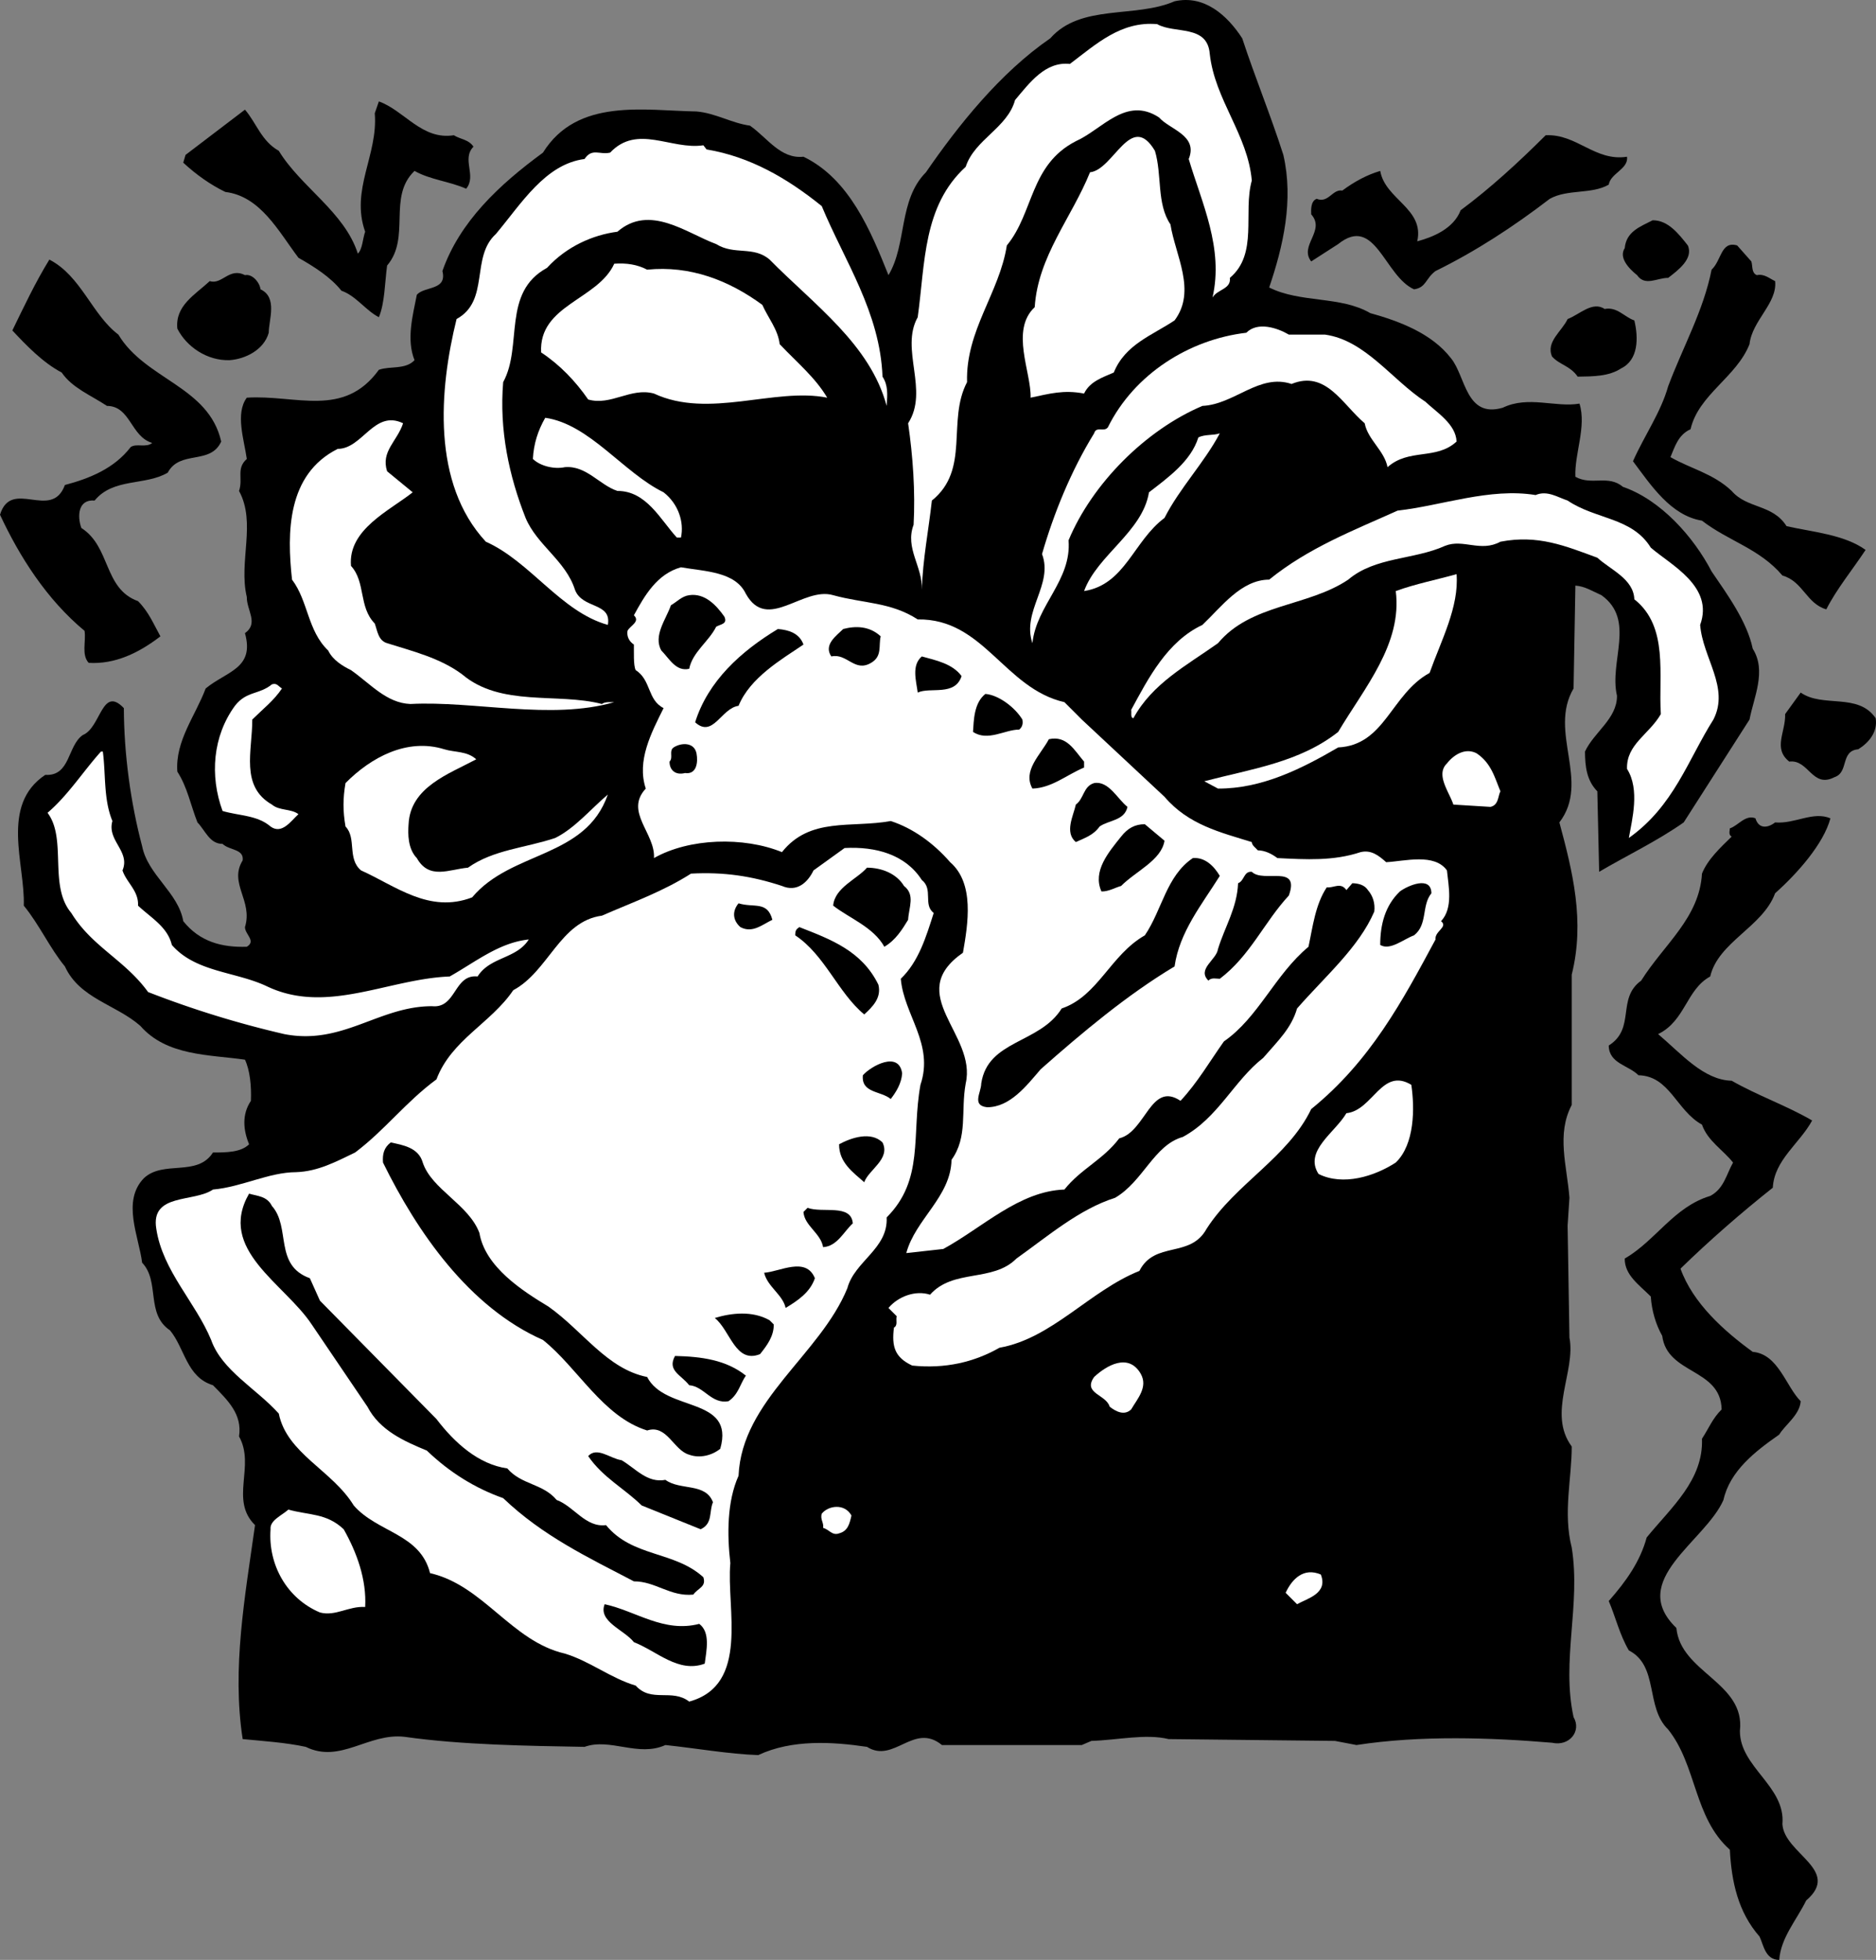 <svg width="547.3" height="571.577" viewBox="0 0 410.475 428.683" xmlns="http://www.w3.org/2000/svg"><rect x="0" y="0" width="410.475" height="428.683" fill="#808080" stroke="none"/><path style="fill:#000;fill-opacity:1;fill-rule:nonzero;stroke:none" d="M225.727 499.375c2.832 8.613 6.253 16.895 9 25.5 2.293 9.934-.047 20.016-3.102 29 6.836 3.434 15.656 1.816 22.102 5.602 6.511 1.793 13.535 4.492 17.699 9.898 3.215 3.953 3.215 13.137 11.3 10.8 5.594-2.706 11.536-.003 16.797-.902 1.579 5.036-1.125 10.977-.898 16 3.555 1.997 7.156-.523 10.398 2.204 8.278 2.851 15.477 10.953 19.403 18.5 3.453 5.054 7.773 10.992 9 16.898 3.094 4.895.215 10.656-.7 15.5l-14.402 22.5c-5.926 4.156-12.402 7.215-18.5 10.8l-.398-17.6c-2.324-2.364-2.688-5.427-2.7-8.7 1.993-4.285 7.036-7.164 7-12.2-1.765-7.566 4.172-16.566-3.402-22-1.965-.866-3.586-1.945-5.699-2.1l-.398 22.5c-5.586 9.515 3.773 20.316-3.102 29.3 2.914 10.816 5.613 21.613 2.7 33.3v28.5c-3.384 6.434-1.044 13.274-.5 20.302l-.4 6.097.4 24.5c1.437 7.375-4.864 16.555.5 23.801.034 6.797-1.946 14.535 0 22.102 2.015 12.593-2.305 24.652.402 37.097 1.793 3.035-.907 6.457-4.704 5.602-13.304-1.125-28.785-1.664-42.796.5l-4.704-.903-36.398-.398c-5.004-1.223-11.125.215-16.898.398l-2.102.903h-30.602c-6.164-5.047-10.484 4.133-16.398.398-7.586-1.125-16.406-1.664-23.8 1.801-6.466-.223-13.485-1.484-20.302-2.2-5.964 2.696-12.082-1.624-17.699.4-12.203-.223-26.785-.403-39.398-2.2-7.906-.906-14.028 5.934-21.602 2.2-4.304-.946-9.703-1.305-13.8-1.7-2.383-15.445.496-31.105 2.703-46.8-5.625-5.544.132-12.923-3.5-19.4.753-4.866-2.489-7.925-5.704-11.198-5.785-1.766-6.144-8.067-9.398-12-5.387-3.625-2.145-10.645-6.102-14.801-.722-5.746-4.503-13.485.403-18.5 4.273-3.985 11.656-.207 15.097-5.602 2.856-.004 6.098-.004 7.903-1.8-1.266-3.063-1.625-6.485.398-9.5.137-3.286-.222-6.704-1.3-9-7.743-1.126-17.106-.762-22.899-7.399-5.363-4.703-13.285-5.965-16.5-13-3.266-3.945-5.605-9.164-9-13.3.336-9.005-5.246-21.966 4.7-28.598 5.534.332 4.816-6.329 8.198-8.704 3.997-1.582 4.176-10.945 9-5.898.036 10.074 1.477 20.695 4 30.2 1.258 6.335 7.918 10.116 9 16.402 3.598 4.511 8.457 5.773 13.903 5.597 2.113-1.265-.406-2.703-.403-4.3 1.797-5.786-3.605-9.563-.5-14.598.317-2.528-2.921-2.164-4.398-3.602-2.844-.004-3.746-2.883-5.5-4.699-1.484-3.766-2.207-7.727-4.398-11.102-.508-6.703 3.992-12.285 6.199-18.199 4.633-3.804 10.754-4.344 8.597-12.097 3.059-2.149.356-5.028.403-7.903-1.844-7.746 2.113-16.203-1.7-23.199.934-2.727-.687-4.887 1.7-7-.586-4.184-2.567-9.945 0-13.398 10.754-.688 21.195 4.535 28.898-6.102 2.555-.887 5.797.016 7.801-2.102-1.824-4.543-.387-9.761.5-14.296 1.637-1.946 6.676-.868 5.602-5.204 3.773-10.785 12.414-18.882 22-25.898 7.511-12.066 22.273-9.184 33.597-9 4.156.355 7.574 2.516 11.7 3.102 3.796 2.652 6.675 7.332 11.703 6.796 10.093 4.856 14.773 16.375 18.597 25.903 4.098-6.824 2.117-16.367 8.2-22.5 7.054-10.246 16.238-21.766 27.203-29.301 6.671-7.586 18.554-4.344 27.199-8.102 6.472-1.464 11.515 3.036 14.8 8.102" transform="translate(46.074 -490.993)"/><path style="fill:#fff;fill-opacity:1;fill-rule:nonzero;stroke:none" d="M218.625 502.773c1.113 10.079 8.316 17.637 9.2 27.704-1.966 7.035 1.456 16.035-4.802 21.296.317 2.477-2.742 2.477-3.796 4.301 2.492-10.824-2.368-20.722-5.204-30.3 2.118-5.184-4.183-6.446-6.5-9.098-7.222-4.727-12.445 2.652-18.199 5.199-10.086 5.195-9.183 15.637-15.097 22.8-1.649 10.473-9.028 18.575-8.704 29.9-4.464 8.476.758 19.097-7.699 25.902-.722 6.511-1.984 12.812-2.199 19.5.215-5.067-3.746-9.028-1.8-14.204.394-7.242-.145-14.984-1.2-22.199 4.656-7.183-1.824-16.183 2.102-23.199 1.652-11.887 1.113-24.305 10.5-32.898 1.953-5.989 9.152-8.508 10.796-14.602 3.215-3.805 6.637-8.484 12-7.898 5.797-4.368 11.196-9.407 19.102-8.704 3.797 2.176 10.996.016 11.5 6.5" transform="translate(46.074 -490.993)"/><path style="fill:#000;fill-opacity:1;fill-rule:nonzero;stroke:none" d="M53.227 520.574c1.453.914 3.253.914 4.296 2.5-2.664 2.735.758 6.336-1.597 9.2-3.586-1.602-7.906-1.965-11.301-3.899-5.965 5.715-.746 14.535-6 20.7-.504 3.734-.504 8.234-1.8 11.3-2.845-1.445-5.005-4.684-8.2-5.8-2.387-3.024-6.164-5.364-9.398-7.2-4.329-5.727-8.286-13.465-16-14.398-3.266-1.586-6.329-3.747-9.204-6.403l.5-1.699 13-9.898c2.516 2.914 3.598 6.875 7.403 9 4.836 7.953 14.375 13.351 17.3 22.5 1.036-1.047 1.036-3.207 1.598-4.801-3.265-9.207 2.856-16.766 2.102-25.903l.898-2.597c5.617 2.015 9.395 8.496 16.403 7.398m256.699 4.699c.355 2.696-3.606 3.598-4 6.102-3.746 2.176-8.965.914-12.903 3.102-7.945 6.093-16.222 11.492-25 15.796-2.203 1.637-2.023 3.618-4.699 4-6.504-2.902-8.484-16.402-16.597-9.898l-5.903 3.8c-2.722-3.464 3.215-6.706 0-10.3-.023-.727-.203-2.887 1.2-3.398 2.554 1.054 3.456-2.188 5.601-1.801 2.715-2.004 5.414-3.446 8.3-4.301 1.075 6.254 9.716 8.234 8.098 15.398 3.239-.863 7.918-2.664 9.5-6.796 6.336-4.688 12.637-10.446 18.602-16.403 6.816-.344 10.773 5.778 17.8 4.7" transform="translate(46.074 -490.993)"/><path style="fill:#fff;fill-opacity:1;fill-rule:nonzero;stroke:none" d="M108.523 523.676c9.516 1.594 17.618 6.273 25.204 12.398 5.011 12.055 12.753 23.215 13.296 37.301 1.258 1.934 1.079 3.914.903 6.398-3.606-13.464-15.848-22.101-25.602-32-3.562-3.062-7.703-.902-11.699-3.398-6.445-2.363-14.543-8.844-21.602-2.7-5.363.696-11.125 3.216-15.398 7.9-9.945 5.394-5.266 17.097-9.602 25-.882 10.456 1.278 20.534 4.903 29.698 2.492 5.957 8.793 9.375 10.8 15.704 1.594 4.293 8.075 2.671 7.2 7.699-10.285-2.867-16.946-13.848-26.7-18.2C48.38 596.73 50 576.212 53.825 560.774c7.336-4.003 3.016-13.543 8.602-18.597C68 535.53 73.219 526.89 81.824 525.773c1.656-2.484 3.278-.863 5.602-1.398 5.953-6.305 13.336-.547 20.398-1.602l.7.903m101.499 16.398c1.079 6.797 5.758 14.535.903 21-4.867 3.254-10.805 5.235-13.301 11.403-2.363 1.035-5.246 1.933-6.5 4.597-4.504-.863-7.566.035-11.7.903.177-5.547-4.503-14.727.9-19.801.714-11.125 8.097-19.586 12.1-29.5 5.177-.528 8.954-13.485 14.2-4.7 1.594 5.254.336 11.555 3.398 16.098" transform="translate(46.074 -490.993)"/><path style="fill:#000;fill-opacity:1;fill-rule:nonzero;stroke:none" d="M323.227 544.676c1.273 2.914-2.149 5.433-4.301 7.097-2.348-.043-5.047 1.938-6.801-.597-2.023-1.606-4.004-3.946-2.7-5.903.313-3.625 3.376-4.703 6.098-6.097 3.399-.047 5.739 3.015 7.704 5.5m13.898 3.5c.336 1.035-.023 2.472 1.2 3 1.655-.348 2.738.734 4 1.3.534 4.833-5.044 8.614-5.598 13.797-2.868 7.239-11.149 11.016-12.903 18.602-2.746 1.234-3.465 3.934-4.398 6.102 4.355 2.511 9.394 3.593 13.398 7.398 3.375 3.934 8.957 2.855 12 7.7 5.598 1.277 12.617 1.816 17.301 5.198-2.883 4.356-6.305 8.497-8.602 13-4.363-1.261-5.082-6.125-9.597-7.398-5.028-5.926-11.864-7.547-17.602-12-6.863-1.125-11.183-7.785-15.097-13 2.472-5.586 6.074-10.625 7.699-16.398 3.234-8.625 7.734-16.547 9.5-25.5 2.195-2.028 2.015-6.348 5.597-5.301l3.102 3.5m-357.301 16c5.914 9.875 19.778 11.312 22.5 23.398-2.363 5.196-9.023 1.778-11.699 6.801-4.887 2.895-11.906 1.094-16 6.102-3.645-.329-3.824 3.453-2.898 6 6.453 4.113 4.832 13.293 12.398 16 2.336 2.332 3.414 5.035 4.898 7.699-4.722 3.633-9.945 6.152-15.699 5.8-1.625-1.804-.543-4.687-.898-7-8.285-6.867-14.227-16.226-18.5-25.402 2.472-8.105 11.293 1.438 14.199-6.5 5.375-1.426 10.773-3.586 14.398-8.3 1.239-.864 3.395.214 4.704-.899-4.727-1.406-4.727-8.066-9.903-8.102-3.465-2.304-7.605-3.921-9.898-7.296-4.188-2.207-7.785-5.989-10.801-9.204 2.473-5.062 4.996-10.464 8.102-15.5 6.972 3.598 9.312 12.055 15.097 16.403" transform="translate(46.074 -490.993)"/><path style="fill:#fff;fill-opacity:1;fill-rule:nonzero;stroke:none" d="M95.523 549.977c9.375-.946 17.836 2.293 25.204 7.699 1.273 2.875 3.433 5.394 3.796 8.597 3.957 4.176 7.739 7.239 10.403 11.704-11.485-2.305-25.887 4.714-37.903-.903-5.082-1.402-9.402 2.735-14.398 1.301-2.746-3.965-6.164-7.566-10.3-10.3-.544-10.403 12.413-11.485 16-19.4 2.714-.187 5.054.177 7.198 1.302" transform="translate(46.074 -490.993)"/><path style="fill:#000;fill-opacity:1;fill-rule:nonzero;stroke:none" d="M10.926 554.273c3.793 1.778 1.812 6.637 1.8 9.5-1.066 3.797-5.206 5.778-8.601 6-4.887.137-9.387-2.921-11.398-6.898-.508-5.023 3.812-7.363 7.097-10.398 2.656.875 4.278-3.086 7.7-1.301 1.617-.348 3.238 1.633 3.402 3.097m300.597 6.801c.918 3.797.918 8.656-2.898 10.5-2.664 1.754-6.086 1.754-9.5 1.801-1.625-2.387-3.965-2.566-5.602-4.398-1.421-3.207 2.176-5.547 3.403-8.204 2.554-.945 5.433-4.003 8.097-2.199 2.739-.543 4.356 1.797 6.5 2.5" transform="translate(46.074 -490.993)"/><path style="fill:#fff;fill-opacity:1;fill-rule:nonzero;stroke:none" d="M243.824 564.176c8.856 1.234 14.617 9.875 22 14.699 2.516 2.375 6.656 4.895 6.801 8.7-4.465 4.116-10.406 1.413-15.102 5.6-.703-3.644-4.304-5.984-5-9.6-4.882-4.126-8.484-11.684-16-8.598-7.062-2.368-12.464 4.472-19.5 4.796-12.402 5.258-24.101 16.957-29.296 29.403.695 8.793-7.047 14.195-7.903 22.5-2.383-7.047 4.637-12.805 2.102-19.5 2.535-8.785 6.312-18.145 11.398-26.403.496-1.644 2.117-.203 3-1.296 5.778-11.688 17.836-19.247 30.301-20.704 2.477-2.503 6.797-1.062 9.3.403h7.9m-144.7 34.5c3.254 2.554 4.516 6.515 3.8 9.898h-.902c-3.605-3.926-6.664-10.222-13-10.199-3.921-1.285-6.804-5.605-11.5-5.2-2.324.497-5.382-.226-7-1.8.176-3.285 1.079-6.164 2.704-9 9.714 1.395 17.093 12.016 25.898 16.3m-57-15.101c-1.305 3.977-4.906 6.137-3.5 10.5l5.602 4.602c-5.028 3.996-14.207 8.133-13.5 16.097 3.253 3.555 1.632 8.957 5.199 12.602.574 1.574.754 3.734 2.699 4.3 5.613 1.774 11.555 3.216 16.398 6.802 8.477 7.214 20.895 3.972 30.602 6.5.734-.547 1.816-.368 2.7-.403-13.845 3.996-30.587-.324-44.598.403-5.247-.188-8.848-4.508-13-7.403-1.786-.883-3.946-2.144-5-4.3-4.528-4.325-4.348-10.805-7.903-15.5-1.125-10.243-1.125-23.024 10-28.598 5.438-.004 7.957-8.645 14.301-5.602" transform="translate(46.074 -490.993)"/><path style="fill:#fff;fill-opacity:1;fill-rule:nonzero;stroke:none" d="M220.824 585.773c-3.426 6.457-8.824 12.036-12.097 18.5-6.805 5.055-8.606 14.598-17.602 16 2.875-7.882 12.773-12.921 14.2-21.597 4.155-3.207 9.195-6.805 10.8-12 1.453-.746 3.254-.387 4.7-.903m76.101 14.704c6.152 4.171 14.074 3.632 18.199 10.296 4.336 3.778 13.875 8.457 10.8 16.903.555 7.215 6.497 13.695 2.9 20.699-5.587 8.836-8.645 18.914-18.5 25.898.675-3.921 2.476-10.582-.4-15.097-.187-5.387 4.856-7.547 7.4-12-.563-8.504 1.777-19.125-5.802-25.102-.164-4.465-5.203-6.445-8.097-9.097-7.004-2.567-12.946-5.086-21.2-3.5-4.347 2.375-8.124-.688-12.101.898-6.824 3.094-15.285 2.375-21.2 7.398-8.847 5.957-21.265 5.239-28.5 13.903-6.804 4.836-14.366 8.793-18.5 16.398-.726-.043-.366-1.304-.5-1.8 3.735-6.883 7.876-14.985 15.598-18.598 4.157-3.946 8.477-9.887 14.602-9.903 8.637-7.003 18.535-10.785 28.102-15.097 9.695-1.086 20.132-5.047 30.199-3.403 2.535-1.101 4.875.516 7 1.204" transform="translate(46.074 -490.993)"/><path style="fill:#fff;fill-opacity:1;fill-rule:nonzero;stroke:none" d="M117.125 620.875c4.695 8.434 12.434-1.645 19.102.3 6.652 1.837 12.593 1.473 18.5 5.302 14.433-.227 18.933 15.074 32.097 18.097l3.801 3.801 18.102 16.898c5.253 6.157 12.273 7.778 19.097 9.903.016.754.914 1.293 1.301 1.8 1.594.036 3.035.754 4.3 1.7 6.294.312 12.235.676 18.2-1.301 2.316-.547 3.934.715 5.602 2.2 4.093-.223 10.574-2.024 13.296 1.8.336 3.375 1.418 8.234-1.296 11.102 1.632 1.273-1.426 2.171-1.204 4-7.242 13.472-14.261 26.613-27.199 37.097-5.062 10.574-16.586 16.336-22.898 26.2-3.586 6.515-11.324 2.558-14.7 9.203-10.847 4.332-19.124 14.773-30.601 16.796-5.625 3.196-11.926 4.637-19.102 3.903-3.804-1.785-4.523-4.125-4-8.301.918-.504.375-1.586.602-2.5l-1.8-1.8c2.116-2.505 5.894-3.946 9.1-2.9 5.075-5.726 13.716-2.663 18.9-7.902 7.054-5.023 13.714-10.785 21.6-13.296 6.153-3.606 8.497-11.528 14.802-13.301 7.734-4.164 11.152-12.266 17.597-17.301 3.278-3.785 6.156-6.484 7.403-10.8 6.132-7.024 13.511-13.325 16.898-21.2.215-1.844-.324-3.465-1.398-4.7-.727-1.105-1.989-1.464-3.403-1.5l-1.3 1.5c-1.243-1.823-2.864-.386-4.297-.6-2.528 3.816-3.067 8.675-4 13-7.348 6.116-10.946 15.476-18.5 20.698-3.067 4.317-5.766 8.997-9.5 13-6.528-4.363-7.606 6.797-13.403 8.204-3.562 4.714-8.426 6.691-12 11.199-9.926.355-17.844 8.273-26.5 13l-8.097.898c1.992-7.426 9.734-12.285 9.898-20.398 3.613-5.028 1.996-10.606 3.102-16.7 2.492-10.828-13.707-19.464-.602-28.601 1.113-6.344 2.555-15.164-2.8-19.8-3.645-4.184-8.145-7.427-13-9-8.645 1.573-17.645-.946-23.802 6.8-8.421-3.426-20.304-3.066-28 1.3.317-5.445-6.523-10.124-1.796-15.198-2.028-6.086 1.214-12.207 3.898-17.602-3.586-1.805-2.684-6.125-6.102-8.3-.543-1.063-.363-4.126-.398-5.598-1.043-.688-1.586-1.766-1.398-3 .535-1.106 2.875-2.008 1.398-3.403 2.375-4.363 5.074-9.043 10.3-10.5 5.216.914 11.876.914 14.2 5.801" transform="translate(46.074 -490.993)"/><path style="fill:#fff;fill-opacity:1;fill-rule:nonzero;stroke:none" d="M266.727 638.176c-8.465 4.633-9.727 15.793-20 16.3-8.086 4.715-16.727 9.036-26.301 9l-3-1.601c10.234-2.684 20.855-4.125 29.3-10.8 5.774-9.704 14.055-19.247 12.598-30.802 4.336-1.582 9.016-2.484 13.301-3.699.574 7.156-3.387 14.535-5.898 21.602" transform="translate(46.074 -490.993)"/><path style="fill:#000;fill-opacity:1;fill-rule:nonzero;stroke:none" d="M112.426 625.875c.754 1.637-.867 1.637-1.801 2.2-1.586 3.214-5.184 5.554-5.898 9.198-2.887.676-4.329-2.203-6.102-4-1.824-3.242 1.055-6.843 2.102-9.898 1.293-.727 2.375-1.984 4-2.2 3.414-.503 5.933 2.196 7.699 4.7m34.199 4.301c-.504 2.015.395 4.355-2.102 5.8-3.625 2.153-5.242-2.167-8.699-1.402-1.765-2.562 1.117-4.543 2.602-6 2.652-.703 5.715-.703 8.199 1.602m-16.898 1.801c-4.848 3.273-11.688 7.234-14.204 13.398-3.785.496-5.582 7.156-9.5 3.602 2.836-9.047 10.036-15.528 18.102-20.403 2.375.196 4.715.914 5.602 3.403m34.597 6.898c-1.465 4.477-6.863 2.316-9.597 3.602-.329-2.547-1.407-5.965.898-7.903 3.094.856 6.695 1.574 8.7 4.301" transform="translate(46.074 -490.993)"/><path style="fill:#fff;fill-opacity:1;fill-rule:nonzero;stroke:none" d="M15.625 641.574c-1.805 2.676-3.965 4.297-6.5 6.801.016 6.855-2.684 14.594 4.3 18.602 1.657 1.394 4.177.851 5.802 2.097-1.625 1.457-3.606 4.516-6.102 2.7-2.906-2.504-6.863-2.325-10.5-3.399-2.844-7.746-2.125-16.387 2.7-23 2.554-3.285 5.257-2.387 8.1-4.7 1.114-.386 1.473.516 2.2.9" transform="translate(46.074 -490.993)"/><path style="fill:#000;fill-opacity:1;fill-rule:nonzero;stroke:none" d="M364.324 648.074c.496 3.016-1.484 5.356-3.8 6.801-3.985.355-2.004 5.035-5.2 6.102-4.902 2.535-5.625-3.946-9.898-3.403-3.645-2.883-.766-6.484-.903-10.398l3.403-4.7c4.836 3.395 12.574-.027 16.398 5.598m-186.699.301c.176.914-.004 1.637-.7 2.2-3.085-.024-6.866 2.675-10.1.5.175-2.505.175-6.286 2.698-8.302 2.875.215 6.477 2.918 8.102 5.602m13.5 9.199v1.301c-3.785 1.574-7.023 4.453-11.3 4.602-2.204-3.926 1.753-7.348 3.6-10.801 3.915-.867 5.536 2.375 7.7 4.898m-84.801-1.801c.375 1.977.016 4.676-2.5 4.301-2.164.555-3.426-.703-3.398-2.5.875-.902-.207-2.344.898-3.097 1.598-1.047 4.477-1.227 5 1.296" transform="translate(46.074 -490.993)"/><path style="fill:#fff;fill-opacity:1;fill-rule:nonzero;stroke:none" d="M58.125 657.074c-5.965 3.196-14.426 6.074-14.8 14.2-.165 2.136-.165 5.374 1.8 7.402 2.715 4.812 7.035 2.472 11.2 2.097 5.554-3.945 12.573-4.304 19.1-6.5 4.274-2.125 7.696-6.261 11.5-9.5-4.886 14.036-21.085 12.239-29.698 22.5-9.387 3.598-16.766-2.523-24.301-5.898-3.086-2.566-.926-7.066-3.403-9.602-.582-3.402-.582-6.101 0-9.5 5.536-5.601 13.457-9.921 21.602-7.398 2.293.715 4.996.355 7 2.2" transform="translate(46.074 -490.993)"/><path style="fill:#fff;fill-opacity:1;fill-rule:nonzero;stroke:none" d="M-23.574 655.375c.672 5.074.133 10.477 2.097 15.2-1.242 4.277 3.977 6.616 2.204 10.8.87 2.656 3.574 4.453 3.398 7.7 2.875 2.695 6.477 4.675 7.398 8.6 5.196 5.973 13.836 5.794 20.704 9 13.113 6.337 26.613-1.585 40.097-2.1 5.778-3.266 10.817-7.403 17.301-8.098-2.707 4.293-8.465 3.753-11.2 8.097-5.187-.562-4.644 6.996-9.902 6.5-11.664-.043-19.582 8.598-32.398 6.102a215.557 215.557 0 0 1-29.8-9.2c-5.087-7.027-12.286-9.906-16.802-17.3-5.023-5.926-.882-16.188-5.199-21.903 4.496-3.824 7.914-9.222 11.7-13.398h.402m305.801 8.699c-.567 1.055-.387 3.035-2.204 3.403l-8.097-.5c-.887-2.747-3.946-6.528-1.403-9 1.598-2.028 4.118-3.465 6.5-2.204 3.196 2.157 3.918 5.215 5.204 8.301" transform="translate(46.074 -490.993)"/><path style="fill:#000;fill-opacity:1;fill-rule:nonzero;stroke:none" d="M200.625 667.477c-.684 3.054-4.105 2.875-6.102 4.296-1.421 1.997-3.402 2.536-5.199 3.403-2.523-2.125-.543-5.727 0-8.2 1.797-1.304 1.617-4.007 4-4.703 3.196-.562 5.176 3.579 7.301 5.204m153.801 2.5c-1.485 5.593-7.246 12.074-12.102 16.398-2.703 7.375-12.426 10.613-14.199 18.2-5.246 2.855-5.426 9.695-11.398 12.6 5.074 4.294 9.933 10.055 16.097 10.2 5.715 3.273 12.016 5.434 17.602 8.7-2.707 5.015-8.285 8.616-8.602 14.698-6.883 5.438-14.086 11.739-20.199 17.704 2.695 7.535 9.535 13.652 15.8 18.199 5.614.496 7.235 7.515 10.5 10.8-.206 3.012-3.445 5.176-4.698 7.297-5.227 3.637-10.805 7.957-12.204 14.301-4.003 9.137-21.101 17.598-10.296 28 .894 9.758 15.113 11.914 13.898 22.5-.047 7.957 10.035 12.098 9.3 20.403.376 6.453 12.973 10.054 5.2 16.699-2.125 4.336-5.547 8.113-5.898 13-3.067-.024-3.426-3.266-4.301-5.102-4.707-5.363-6.145-12.023-6.5-19-7.926-7.062-7.207-18.402-13.5-26.3-5.047-4.883-1.985-13.883-8.602-17.297-2.023-3.426-2.926-7.387-4.398-10.801 3.812-4.324 6.875-8.645 8.3-13.903 5.415-6.62 12.434-12.562 12.098-21.597 1.414-2.125 2.317-4.465 4.301-6.403-.184-9.043-11.887-7.601-13-16.097-1.406-2.485-2.305-5.547-2.5-8.602-2.504-2.523-5.746-4.683-5.7-8.3 6.794-3.942 10.755-11.325 18.7-13.7 3.035-1.586 3.574-4.824 5-7.3-2.145-2.743-5.563-4.723-6.8-8.297-5.606-3.086-7.044-10.649-13.9-10.801-2.144-2.188-6.464-2.547-6.5-6.5 5.973-3.785 1.653-10.266 7.098-14.2 4.997-7.945 12.739-13.706 13.301-23.402 1.238-3.086 3.938-5.605 6.5-8.097-.762-.387-.402-1.286-.398-1.801 1.793-.567 3.414-3.086 5.597-2.2.696 2.352 2.676 2.172 4.301.899 4.317.375 8.278-2.504 12.102-.898m-145.699 4.898c-.688 4.297-6.266 6.637-9.5 9.898-1.266.336-2.707 1.239-4.301 1.204-2.004-4.465 1.594-8.606 4.3-12 1.434-1.829 3.055-2.727 5.2-2.704l4.3 3.602" transform="translate(46.074 -490.993)"/><path style="fill:#fff;fill-opacity:1;fill-rule:nonzero;stroke:none" d="M155.625 683.477c2.555 1.992.215 5.414 2.602 7.199-1.668 5.234-3.286 10.633-7.204 14.398.676 7.938 7.336 14.235 4.301 23.2-2.004 11.015.875 20.738-7.398 29 .355 6.855-7.028 9.558-8.602 15.5-5.984 14.578-23.086 24.476-23.8 41-2.524 5.617-2.524 12.816-1.797 19.101-.907 9.914 4.312 26.656-9 30.3-3.786-2.925-8.286.313-11.704-3.5-5.402-1.585-10.082-5.366-15.5-7-11.683-2.687-17.804-14.925-29.5-17.6-2.164-8.665-11.523-8.845-16.699-14.802-4.722-7.722-14.625-11.324-16.398-20.097C10.039 794.73 2.48 790.77.125 784.074c-3.406-8.242-10.605-15.086-12-24.3-1.305-7.883 8.234-5.723 12.398-8.598 6.278-.547 12.215-3.785 18.204-3.801 4.812-.164 8.773-2.324 12.898-4.3 6.676-5.044 10.996-10.985 17.8-16 3.274-8.665 11.915-12.266 16.802-19.5 7.714-4.106 10.234-15.087 19.398-16.302 6.676-2.921 13.336-5.261 19.5-9.199 7.156-.383 13.273.516 19.898 2.7 3.278 1.417 5.618-.743 6.903-3.399l6.8-4.898c6.852-.368 13.333 1.433 16.899 7" transform="translate(46.074 -490.993)"/><path style="fill:#000;fill-opacity:1;fill-rule:nonzero;stroke:none" d="M220.824 682.574c-3.965 6.317-8.824 12.254-9.898 19.801-10.266 6.137-20.164 14.414-29.301 22.5-3.105 3.613-6.703 8.297-11.7 8.3-3.464-.366-1.304-3.245-1.3-5.198 1.434-9.567 12.773-8.668 17.602-16.403 7.953-2.703 10.652-11.703 18.199-16 3.793-5.605 4.695-12.984 10.5-16.898 2.652-.227 4.633 1.754 5.898 3.898m-69.097 2.199c2.492 1.957 1.054 4.657.898 7.403-1.285 2.113-2.727 4.453-5.2 5.898-2.386-4.324-7.784-6.304-11.198-9 .351-3.965 5.214-5.765 7.398-8.3 3.215.015 6.453 1.277 8.102 4m84.199 2.101c-5.387 5.797-8.446 13.176-15.102 18.2-.722.015-1.804-.345-2.5.402-2.543-2.547 1.778-4.528 2.102-6.903 1.472-4.824 4.176-8.965 4.398-14.398 1.395-.504 1.215-2.664 3-2.5 2.535 2.535 10.637-1.785 8.102 5.199m31.199-.5c-2.203 2.695-.766 6.836-3.8 9.2-2.364.874-5.247 3.394-7.4 2.1-.003-4.464 1.075-8.605 4.302-11.698 1.632-1.227 6.851-3.567 6.898.398m-144.199 5.801c-2.188 1.035-4.348 3.015-7 1.597-1.664-1.464-1.848-3.445-.403-5.199 3.418 1.035 6.297-.586 7.403 3.602m23.199 14.199c.715 2.855-1.266 4.836-3.102 6.5-5.722-4.727-8.601-13.004-15.097-17.3.015-1.106.195-1.286.898-1.802 6.856 2.676 13.696 5.196 17.301 12.602m5.199 19.398c-.164 2.176-1.246 3.977-2.5 5.602-2.164-1.805-6.484-1.266-6.097-5.2 1.773-2.003 7.894-5.425 8.597-.402" transform="translate(46.074 -490.993)"/><path style="fill:#fff;fill-opacity:1;fill-rule:nonzero;stroke:none" d="M262.727 728.273c.753 5.079.753 12.997-3.403 17-4.664 3.016-11.504 5.176-16.898 2.5-3.246-5.062 3.594-9.023 6.097-13.296 5.778-.586 7.758-10.125 14.204-6.204" transform="translate(46.074 -490.993)"/><path style="fill:#000;fill-opacity:1;fill-rule:nonzero;stroke:none" d="M147.023 740.875c1.797 3.637-3.062 5.977-4 8.7-2.484-2.184-5.543-4.345-5.5-8.302 2.657-1.445 6.977-2.882 9.5-.398m-100.597 4.398c1.953 5.895 10.054 9.137 12.398 15.403 1.258 7.414 9.356 12.633 15.102 16.097 7.574 5.356 12.793 13.637 21.597 15.403 3.977 7.773 19.278 4.176 16 15.699-1.761 1.434-4.464 2.156-6.796 1.3-3.426-.945-4.868-6.706-9.204-5.3-9.703-3.023-15.105-13.645-22.796-19.8-16.247-7.165-27.586-23.723-35-38.802-.145-1.843.214-3.285 1.699-4.398 2.656.574 6.074 1.113 7 4.398m-33 9.5c4.176 4.676.394 12.957 8.3 15.801l2.2 4.903 25.5 25.898c3.992 5.234 9.215 9.914 15.5 10.8 3.074 3.614 7.754 3.255 10.8 6.9 3.794 1.394 6.313 6.077 10.797 5.5 5.778 7.054 14.957 5.616 21.301 11.402.676 2.132-1.125 2.312-2.199 3.796-5.047.497-8.285-2.921-13-2.898-10.043-5.246-19.945-9.926-28.602-18.2-6.105-2.163-11.683-5.585-16.699-10.402-4.883-2.023-10.285-4.363-13-9.597l-12.199-18c-5.965-8.985-20.727-16.367-13.7-28.602 1.794.535 3.954.535 5 2.7m127.098 3.8c-1.964 1.778-3.402 5.016-6.5 5.2-.503-3.063-4.101-4.684-4.296-7.7l.898-.898c3.254 1.215 9.555-.946 9.898 3.398m-8.296 12c-1.047 3.094-3.747 4.895-6.403 6.5-.586-2.863-4.004-4.664-4.699-7.699 3.395-.207 9.156-3.625 11.102 1.2m-9 10.101c.035 2.535-1.407 4.515-3 6.5-5.426 2.156-6.508-5.227-9.903-7.903 3.574-1.101 8.254-1.644 12 .5l.903.903m-6.102 11.199c-1.246 1.777-1.605 4.113-3.8 5.602-3.747.675-5.364-3.286-8.598-3.5-1.805-2.305-4.868-3.207-3.102-6.403 5.797.137 11.195.856 15.5 4.301" transform="translate(46.074 -490.993)"/><path style="fill:#fff;fill-opacity:1;fill-rule:nonzero;stroke:none" d="M203.523 791.477c1.637 2.894-.703 5.414-2.097 7.796-1.485 1.399-3.285.497-4.7-.597-.746-2.688-5.964-2.867-3.402-6.5 2.656-2.485 7.516-5.367 10.2-.7" transform="translate(46.074 -490.993)"/><path style="fill:#000;fill-opacity:1;fill-rule:nonzero;stroke:none" d="M99.523 814.676c3.215 2.375 8.797.574 10.403 4.898-.887 1.977.015 4.676-2.7 5.903l-12.902-5.204c-3.824-3.761-8.504-6.101-11.699-10.796 1.934-2.145 4.816.554 7.3.898 3.095 1.816 5.614 5.055 9.598 4.3" transform="translate(46.074 -490.993)"/><path style="fill:#fff;fill-opacity:1;fill-rule:nonzero;stroke:none" d="M140.227 822.477c-.407 1.773-.766 3.394-2.704 3.898-1.484.574-2.203-.863-3.5-1.2.215-1.105-.683-1.823-.296-3.1 1.414-1.786 5.011-2.325 6.5.402m-111.102 3c2.875 5.074 5.035 11.011 4.7 17-3.626-.227-6.505 2.113-9.9 1.199-7.226-3.047-11.366-10.426-10.8-18.2-.207-1.945 2.496-3.027 3.898-4.3 4.536 1.273 8.317.734 12.102 4.3m213.801 9.899c1.652 4.176-3.028 5.254-5.2 6.5l-2.5-2.5c1.434-3.066 3.954-5.586 7.7-4" transform="translate(46.074 -490.993)"/><path style="fill:#000;fill-opacity:1;fill-rule:nonzero;stroke:none" d="M106.926 846.176c2.472 1.836 1.574 5.793 1.199 8.699-5.746 2.137-10.426-2.723-15.5-4.7-2.125-2.706-7.887-4.503-6.398-8.3 6.793 1.457 12.914 6.316 20.699 4.3" transform="translate(46.074 -490.993)"/></svg>
